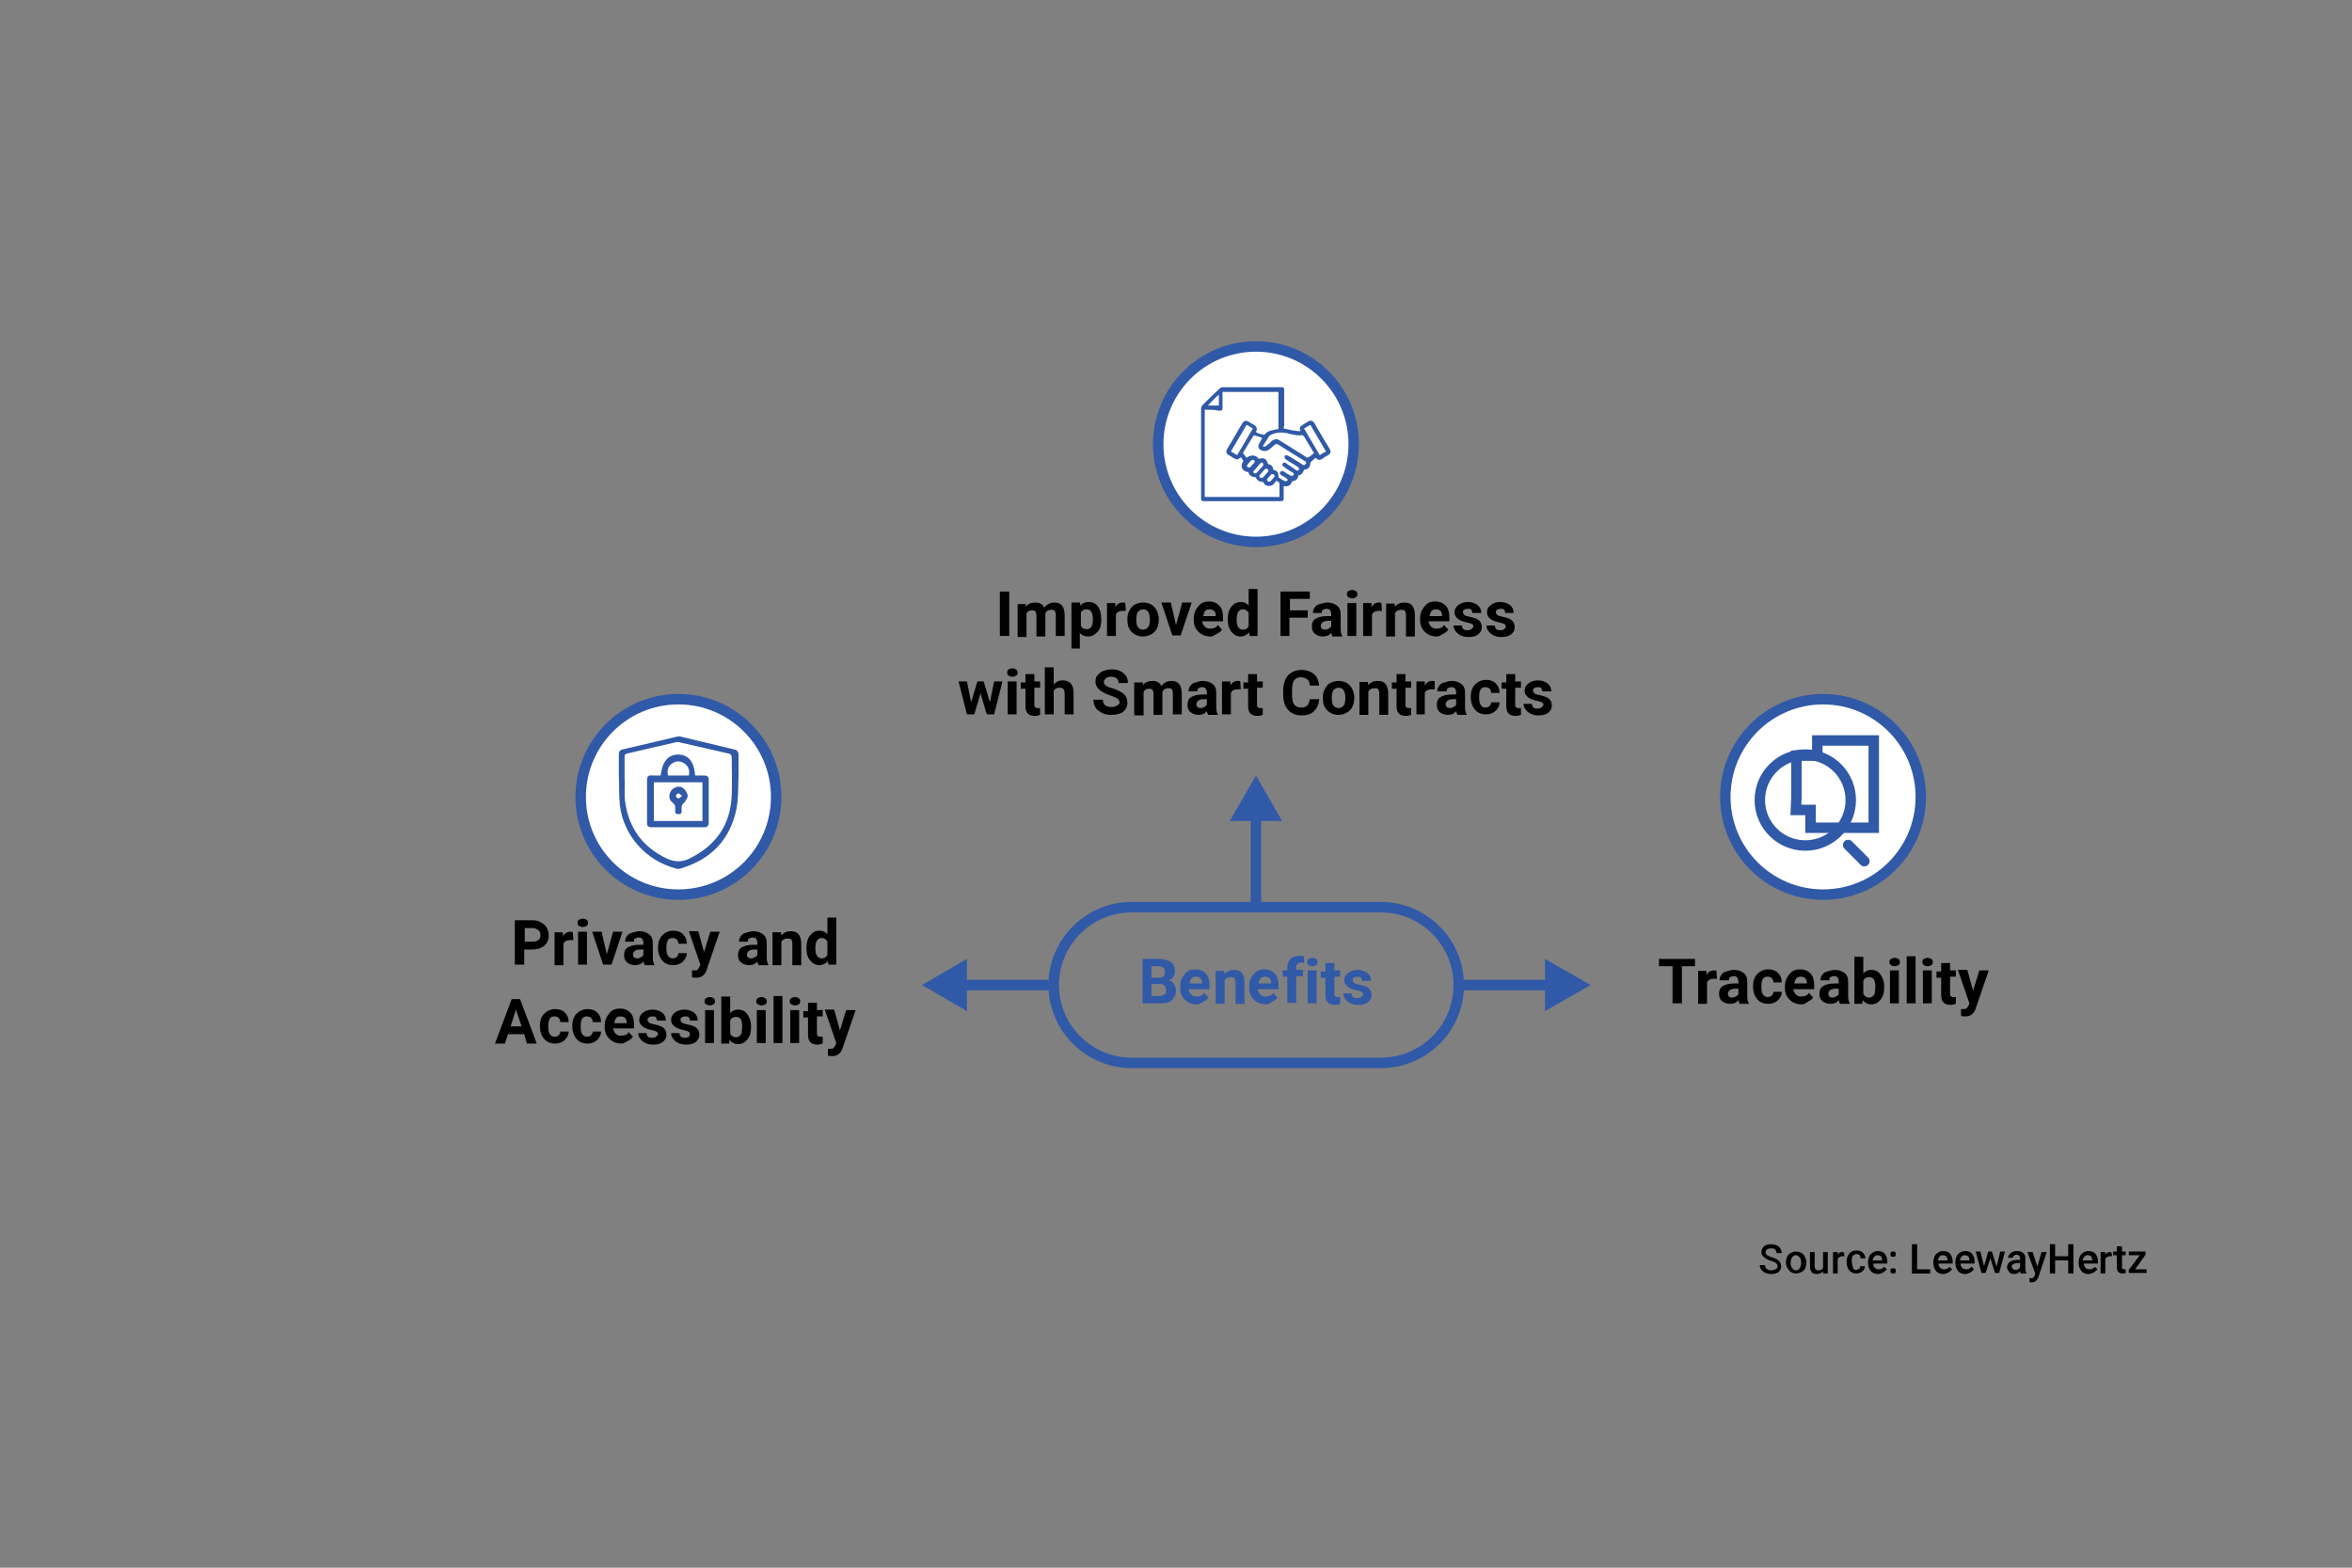 <?xml version="1.0" encoding="UTF-8"?> <!-- Generator: Adobe Illustrator 24.2.1, SVG Export Plug-In . SVG Version: 6.00 Build 0) --> <svg xmlns="http://www.w3.org/2000/svg" xmlns:xlink="http://www.w3.org/1999/xlink" version="1.1" id="Art" x="0px" y="0px" viewBox="0 0 450 300" style="enable-background:new 0 0 450 300;" xml:space="preserve"><rect x="0" y="0" width="450" height="300" fill="#808080" stroke="none"/> <style type="text/css"> .st0{fill:#FFFFFF;stroke:#3059A7;stroke-width:2;stroke-miterlimit:10;} .st1{fill:none;stroke:#3059A7;stroke-width:2;stroke-miterlimit:10;} .st2{fill:#3059A7;} .st3{fill:#FFFFFF;} .st4{fill:none;stroke:#3059A7;stroke-miterlimit:10;} .st5{fill:none;stroke:#3059A7;stroke-width:2;stroke-linecap:round;stroke-linejoin:round;stroke-miterlimit:10;} </style> <g> <path d="M340.1,242.3c0-0.2-0.1-0.4-0.3-0.6c-0.2-0.1-0.5-0.3-0.9-0.4c-0.4-0.1-0.8-0.3-1.1-0.5c-0.5-0.3-0.8-0.7-0.8-1.2 c0-0.4,0.2-0.8,0.5-1.1c0.4-0.3,0.8-0.4,1.4-0.4c0.4,0,0.7,0.1,1,0.2c0.3,0.1,0.5,0.3,0.7,0.6c0.2,0.3,0.3,0.6,0.3,0.9h-1 c0-0.3-0.1-0.5-0.3-0.7c-0.2-0.2-0.4-0.2-0.8-0.2c-0.3,0-0.6,0.1-0.7,0.2c-0.2,0.1-0.3,0.3-0.3,0.6c0,0.2,0.1,0.4,0.3,0.5 s0.5,0.3,0.9,0.4s0.8,0.3,1,0.4c0.3,0.2,0.5,0.4,0.6,0.6c0.1,0.2,0.2,0.5,0.2,0.7c0,0.5-0.2,0.8-0.5,1.1c-0.4,0.3-0.8,0.4-1.4,0.4 c-0.4,0-0.8-0.1-1.1-0.2s-0.6-0.4-0.8-0.6s-0.3-0.6-0.3-0.9h1c0,0.3,0.1,0.6,0.3,0.7c0.2,0.2,0.5,0.3,0.9,0.3 c0.3,0,0.6-0.1,0.8-0.2C340.1,242.7,340.1,242.5,340.1,242.3z"></path> <path d="M341.7,241.6c0-0.4,0.1-0.8,0.2-1.1c0.2-0.3,0.4-0.6,0.7-0.7c0.3-0.2,0.6-0.3,1-0.3c0.6,0,1,0.2,1.4,0.5 c0.3,0.4,0.5,0.8,0.6,1.4l0,0.2c0,0.4-0.1,0.8-0.2,1.1c-0.2,0.3-0.4,0.6-0.7,0.7s-0.6,0.3-1,0.3c-0.6,0-1.1-0.2-1.4-0.6 S341.7,242.3,341.7,241.6L341.7,241.6z M342.6,241.7c0,0.4,0.1,0.8,0.3,1c0.2,0.2,0.4,0.4,0.7,0.4s0.6-0.1,0.7-0.4 c0.2-0.2,0.3-0.6,0.3-1.1c0-0.4-0.1-0.8-0.3-1s-0.4-0.4-0.7-0.4c-0.3,0-0.5,0.1-0.7,0.4C342.7,240.8,342.6,241.2,342.6,241.7z"></path> <path d="M348.8,243.3c-0.3,0.3-0.7,0.5-1.2,0.5c-0.4,0-0.8-0.1-1-0.4c-0.2-0.3-0.3-0.6-0.3-1.1v-2.7h0.9v2.7c0,0.5,0.2,0.8,0.7,0.8 c0.5,0,0.8-0.2,0.9-0.5v-3h0.9v4.1h-0.9L348.8,243.3z"></path> <path d="M352.9,240.4c-0.1,0-0.2,0-0.4,0c-0.4,0-0.7,0.2-0.9,0.5v2.8h-0.9v-4.1h0.9l0,0.5c0.2-0.4,0.5-0.5,0.9-0.5 c0.1,0,0.2,0,0.3,0.1L352.9,240.4z"></path> <path d="M355.1,243c0.2,0,0.4-0.1,0.6-0.2c0.2-0.1,0.2-0.3,0.2-0.5h0.9c0,0.3-0.1,0.5-0.2,0.7c-0.2,0.2-0.4,0.4-0.6,0.5 c-0.3,0.1-0.5,0.2-0.8,0.2c-0.6,0-1-0.2-1.4-0.6c-0.3-0.4-0.5-0.9-0.5-1.6v-0.1c0-0.6,0.2-1.1,0.5-1.5c0.3-0.4,0.8-0.6,1.4-0.6 c0.5,0,0.9,0.1,1.2,0.4c0.3,0.3,0.5,0.7,0.5,1.1h-0.9c0-0.2-0.1-0.4-0.2-0.6c-0.2-0.2-0.3-0.2-0.6-0.2c-0.3,0-0.5,0.1-0.7,0.3 s-0.2,0.5-0.2,1v0.1c0,0.4,0.1,0.8,0.2,1C354.5,242.9,354.8,243,355.1,243z"></path> <path d="M359.3,243.8c-0.6,0-1.1-0.2-1.4-0.6s-0.5-0.9-0.5-1.5v-0.1c0-0.4,0.1-0.8,0.2-1.1s0.4-0.6,0.7-0.8c0.3-0.2,0.6-0.3,1-0.3 c0.6,0,1,0.2,1.3,0.5c0.3,0.4,0.5,0.9,0.5,1.5v0.4h-2.7c0,0.3,0.1,0.6,0.3,0.8s0.5,0.3,0.8,0.3c0.4,0,0.8-0.2,1-0.5l0.5,0.5 c-0.2,0.2-0.4,0.4-0.7,0.6C359.9,243.7,359.6,243.8,359.3,243.8z M359.2,240.2c-0.3,0-0.5,0.1-0.6,0.3c-0.2,0.2-0.3,0.4-0.3,0.7 h1.8v-0.1c0-0.3-0.1-0.5-0.2-0.7C359.6,240.3,359.4,240.2,359.2,240.2z"></path> <path d="M362.2,239.5c0.2,0,0.3,0,0.4,0.1c0.1,0.1,0.1,0.2,0.1,0.4c0,0.1,0,0.3-0.1,0.4c-0.1,0.1-0.2,0.1-0.4,0.1 c-0.2,0-0.3,0-0.4-0.1c-0.1-0.1-0.1-0.2-0.1-0.4c0-0.1,0-0.3,0.1-0.4C361.9,239.5,362.1,239.5,362.2,239.5z M362.2,242.7 c0.2,0,0.3,0,0.4,0.1c0.1,0.1,0.1,0.2,0.1,0.4c0,0.1,0,0.3-0.1,0.4c-0.1,0.1-0.2,0.1-0.4,0.1c-0.2,0-0.3,0-0.4-0.1 c-0.1-0.1-0.1-0.2-0.1-0.4c0-0.1,0-0.3,0.1-0.4C361.9,242.8,362.1,242.7,362.2,242.7z"></path> <path d="M366.8,242.9h2.5v0.8h-3.5v-5.6h1V242.9z"></path> <path d="M371.8,243.8c-0.6,0-1.1-0.2-1.4-0.6s-0.5-0.9-0.5-1.5v-0.1c0-0.4,0.1-0.8,0.2-1.1s0.4-0.6,0.7-0.8c0.3-0.2,0.6-0.3,1-0.3 c0.6,0,1,0.2,1.3,0.5c0.3,0.4,0.5,0.9,0.5,1.5v0.4h-2.7c0,0.3,0.1,0.6,0.3,0.8s0.5,0.3,0.8,0.3c0.4,0,0.8-0.2,1-0.5l0.5,0.5 c-0.2,0.2-0.4,0.4-0.7,0.6C372.4,243.7,372.1,243.8,371.8,243.8z M371.7,240.2c-0.3,0-0.5,0.1-0.6,0.3c-0.2,0.2-0.3,0.4-0.3,0.7 h1.8v-0.1c0-0.3-0.1-0.5-0.2-0.7C372.1,240.3,371.9,240.2,371.7,240.2z"></path> <path d="M376,243.8c-0.6,0-1.1-0.2-1.4-0.6s-0.5-0.9-0.5-1.5v-0.1c0-0.4,0.1-0.8,0.2-1.1s0.4-0.6,0.7-0.8c0.3-0.2,0.6-0.3,1-0.3 c0.6,0,1,0.2,1.3,0.5c0.3,0.4,0.5,0.9,0.5,1.5v0.4h-2.7c0,0.3,0.1,0.6,0.3,0.8s0.5,0.3,0.8,0.3c0.4,0,0.8-0.2,1-0.5l0.5,0.5 c-0.2,0.2-0.4,0.4-0.7,0.6C376.6,243.7,376.3,243.8,376,243.8z M375.9,240.2c-0.3,0-0.5,0.1-0.6,0.3c-0.2,0.2-0.3,0.4-0.3,0.7h1.8 v-0.1c0-0.3-0.1-0.5-0.2-0.7C376.3,240.3,376.1,240.2,375.9,240.2z"></path> <path d="M382,242.4l0.7-2.9h0.9l-1.1,4.1h-0.8l-0.9-2.8l-0.9,2.8h-0.8l-1.1-4.1h0.9l0.7,2.8l0.8-2.8h0.7L382,242.4z"></path> <path d="M386.6,243.7c0-0.1-0.1-0.2-0.1-0.4c-0.3,0.3-0.7,0.5-1.1,0.5c-0.4,0-0.8-0.1-1-0.4s-0.4-0.5-0.4-0.9c0-0.4,0.2-0.8,0.5-1 c0.3-0.2,0.8-0.4,1.4-0.4h0.6v-0.3c0-0.2-0.1-0.4-0.2-0.5s-0.3-0.2-0.5-0.2c-0.2,0-0.4,0.1-0.5,0.2c-0.1,0.1-0.2,0.2-0.2,0.4h-0.9 c0-0.2,0.1-0.4,0.2-0.6c0.2-0.2,0.4-0.4,0.6-0.5s0.5-0.2,0.9-0.2c0.5,0,0.9,0.1,1.2,0.4c0.3,0.2,0.4,0.6,0.4,1v1.9 c0,0.4,0.1,0.7,0.2,0.9v0.1H386.6z M385.6,243c0.2,0,0.4,0,0.5-0.1c0.2-0.1,0.3-0.2,0.4-0.4v-0.8H386c-0.3,0-0.6,0.1-0.8,0.2 c-0.2,0.1-0.3,0.3-0.3,0.5c0,0.2,0.1,0.3,0.2,0.4C385.3,243,385.4,243,385.6,243z"></path> <path d="M389.8,242.4l0.8-2.8h1l-1.6,4.8c-0.3,0.7-0.7,1-1.3,1c-0.1,0-0.3,0-0.4-0.1v-0.7l0.2,0c0.2,0,0.4,0,0.5-0.1 c0.1-0.1,0.2-0.2,0.3-0.4l0.1-0.4l-1.5-4.1h1L389.8,242.4z"></path> <path d="M396.7,243.7h-1v-2.5h-2.5v2.5h-1v-5.6h1v2.3h2.5v-2.3h1V243.7z"></path> <path d="M399.6,243.8c-0.6,0-1.1-0.2-1.4-0.6s-0.5-0.9-0.5-1.5v-0.1c0-0.4,0.1-0.8,0.2-1.1s0.4-0.6,0.7-0.8c0.3-0.2,0.6-0.3,1-0.3 c0.6,0,1,0.2,1.3,0.5c0.3,0.4,0.5,0.9,0.5,1.5v0.4h-2.7c0,0.3,0.1,0.6,0.3,0.8s0.5,0.3,0.8,0.3c0.4,0,0.8-0.2,1-0.5l0.5,0.5 c-0.2,0.2-0.4,0.4-0.7,0.6C400.2,243.7,399.9,243.8,399.6,243.8z M399.4,240.2c-0.3,0-0.5,0.1-0.6,0.3c-0.2,0.2-0.3,0.4-0.3,0.7 h1.8v-0.1c0-0.3-0.1-0.5-0.2-0.7C399.9,240.3,399.7,240.2,399.4,240.2z"></path> <path d="M404.1,240.4c-0.1,0-0.2,0-0.4,0c-0.4,0-0.7,0.2-0.9,0.5v2.8h-0.9v-4.1h0.9l0,0.5c0.2-0.4,0.5-0.5,0.9-0.5 c0.1,0,0.2,0,0.3,0.1L404.1,240.4z"></path> <path d="M406,238.5v1h0.7v0.7H406v2.3c0,0.2,0,0.3,0.1,0.3s0.2,0.1,0.3,0.1c0.1,0,0.2,0,0.3,0v0.7c-0.2,0.1-0.4,0.1-0.6,0.1 c-0.7,0-1.1-0.4-1.1-1.2v-2.3h-0.7v-0.7h0.7v-1H406z"></path> <path d="M408.5,242.9h2.2v0.7h-3.4v-0.6l2.1-2.8h-2.1v-0.7h3.2v0.6L408.5,242.9z"></path> </g> <circle class="st0" cx="129.8" cy="152.5" r="18.7"></circle> <g> <g> <path class="st2" d="M218.6,192v-8.5h3c1,0,1.8,0.2,2.4,0.6s0.8,1,0.8,1.7c0,0.4-0.1,0.8-0.3,1.1s-0.5,0.6-0.9,0.7 c0.4,0.1,0.8,0.3,1,0.7s0.4,0.7,0.4,1.2c0,0.8-0.3,1.4-0.8,1.9s-1.3,0.6-2.2,0.6H218.6z M220.3,187.1h1.3c0.9,0,1.3-0.4,1.3-1.1 c0-0.4-0.1-0.7-0.3-0.8s-0.6-0.3-1.1-0.3h-1.2V187.1z M220.3,188.3v2.3h1.5c0.4,0,0.7-0.1,1-0.3s0.3-0.5,0.3-0.8 c0-0.8-0.4-1.2-1.2-1.2H220.3z"></path> <path class="st2" d="M229,192.2c-0.9,0-1.7-0.3-2.3-0.9s-0.9-1.3-0.9-2.3v-0.2c0-0.6,0.1-1.2,0.4-1.7s0.6-0.9,1-1.2s1-0.4,1.5-0.4 c0.9,0,1.5,0.3,2,0.8s0.7,1.3,0.7,2.3v0.7h-4c0.1,0.4,0.2,0.7,0.5,1s0.6,0.4,1,0.4c0.7,0,1.2-0.2,1.5-0.7l0.8,0.9 c-0.3,0.4-0.6,0.6-1,0.8S229.6,192.2,229,192.2z M228.8,186.9c-0.3,0-0.6,0.1-0.8,0.3s-0.3,0.6-0.4,1h2.4v-0.1 c0-0.4-0.1-0.7-0.3-0.9S229.2,186.9,228.8,186.9z"></path> <path class="st2" d="M234.2,185.7l0.1,0.7c0.5-0.6,1.1-0.8,1.8-0.8c0.7,0,1.2,0.2,1.5,0.6s0.5,1,0.5,1.8v4.1h-1.7V188 c0-0.4-0.1-0.6-0.2-0.8s-0.4-0.2-0.8-0.2c-0.5,0-0.8,0.2-1.1,0.6v4.5h-1.7v-6.3H234.2z"></path> <path class="st2" d="M242.2,192.2c-0.9,0-1.7-0.3-2.3-0.9s-0.9-1.3-0.9-2.3v-0.2c0-0.6,0.1-1.2,0.4-1.7s0.6-0.9,1-1.2 s1-0.4,1.5-0.4c0.9,0,1.5,0.3,2,0.8s0.7,1.3,0.7,2.3v0.7h-4c0.1,0.4,0.2,0.7,0.5,1s0.6,0.4,1,0.4c0.7,0,1.2-0.2,1.5-0.7l0.8,0.9 c-0.3,0.4-0.6,0.6-1,0.8S242.8,192.2,242.2,192.2z M242,186.9c-0.3,0-0.6,0.1-0.8,0.3s-0.3,0.6-0.4,1h2.4v-0.1 c0-0.4-0.1-0.7-0.3-0.9S242.4,186.9,242,186.9z"></path> <path class="st2" d="M246.3,192v-5.1h-0.9v-1.2h0.9v-0.5c0-0.7,0.2-1.3,0.6-1.7s1-0.6,1.7-0.6c0.2,0,0.5,0,0.9,0.1l0,1.3 c-0.1,0-0.3-0.1-0.5-0.1c-0.6,0-1,0.3-1,0.9v0.5h1.3v1.2H248v5.1H246.3z"></path> <path class="st2" d="M250.1,184.1c0-0.3,0.1-0.5,0.3-0.6s0.4-0.2,0.7-0.2c0.3,0,0.5,0.1,0.7,0.2s0.3,0.4,0.3,0.6 c0,0.3-0.1,0.5-0.3,0.6s-0.4,0.2-0.7,0.2s-0.5-0.1-0.7-0.2S250.1,184.3,250.1,184.1z M251.9,192h-1.7v-6.3h1.7V192z"></path> <path class="st2" d="M255.3,184.1v1.6h1.1v1.2h-1.1v3.2c0,0.2,0,0.4,0.1,0.5s0.3,0.2,0.5,0.2c0.2,0,0.4,0,0.5,0v1.3 c-0.3,0.1-0.7,0.2-1,0.2c-1.2,0-1.8-0.6-1.8-1.8v-3.4h-0.9v-1.2h0.9v-1.6H255.3z"></path> <path class="st2" d="M260.8,190.3c0-0.2-0.1-0.4-0.3-0.5s-0.5-0.2-1-0.3c-1.5-0.3-2.3-1-2.3-1.9c0-0.6,0.2-1,0.7-1.4 s1.1-0.6,1.8-0.6c0.8,0,1.4,0.2,1.9,0.6s0.7,0.9,0.7,1.5h-1.7c0-0.2-0.1-0.4-0.2-0.6s-0.4-0.2-0.7-0.2c-0.3,0-0.5,0.1-0.7,0.2 s-0.2,0.3-0.2,0.5c0,0.2,0.1,0.3,0.3,0.5s0.5,0.2,0.9,0.3s0.8,0.2,1.1,0.3c0.9,0.3,1.3,0.9,1.3,1.7c0,0.6-0.2,1-0.7,1.4 s-1.1,0.5-1.9,0.5c-0.5,0-1-0.1-1.4-0.3s-0.7-0.4-1-0.8s-0.4-0.7-0.4-1.1h1.6c0,0.3,0.1,0.5,0.3,0.7s0.5,0.2,0.8,0.2 c0.3,0,0.6-0.1,0.7-0.2S260.8,190.5,260.8,190.3z"></path> </g> </g> <g> <g> <path d="M193.1,121.7h-1.8v-8.5h1.8V121.7z"></path> <path d="M196.2,115.4l0.1,0.7c0.4-0.6,1.1-0.8,1.8-0.8c0.8,0,1.4,0.3,1.7,1c0.4-0.6,1.1-1,1.9-1c0.7,0,1.2,0.2,1.5,0.6 s0.5,1,0.5,1.8v4H202v-4c0-0.4-0.1-0.6-0.2-0.8s-0.4-0.2-0.7-0.2c-0.5,0-0.9,0.2-1.1,0.7l0,4.4h-1.7v-4c0-0.4-0.1-0.6-0.2-0.8 s-0.4-0.2-0.7-0.2c-0.5,0-0.8,0.2-1,0.6v4.5h-1.7v-6.3H196.2z"></path> <path d="M210.7,118.6c0,1-0.2,1.8-0.7,2.3s-1,0.9-1.8,0.9c-0.6,0-1.2-0.2-1.6-0.7v3H205v-8.8h1.6l0.1,0.6c0.4-0.5,0.9-0.7,1.6-0.7 c0.8,0,1.4,0.3,1.8,0.9S210.7,117.5,210.7,118.6L210.7,118.6z M209.1,118.5c0-0.6-0.1-1-0.3-1.4s-0.5-0.5-0.9-0.5 c-0.5,0-0.9,0.2-1.1,0.6v2.6c0.2,0.4,0.6,0.6,1.1,0.6C208.7,120.4,209.1,119.8,209.1,118.5z"></path> <path d="M215.4,116.9c-0.2,0-0.4,0-0.6,0c-0.6,0-1.1,0.2-1.3,0.7v4.1h-1.7v-6.3h1.6l0,0.8c0.3-0.6,0.8-0.9,1.4-0.9 c0.2,0,0.4,0,0.5,0.1L215.4,116.9z"></path> <path d="M215.7,118.5c0-0.6,0.1-1.2,0.4-1.7s0.6-0.9,1-1.1s1-0.4,1.6-0.4c0.9,0,1.6,0.3,2.1,0.8s0.8,1.2,0.9,2.1l0,0.4 c0,1-0.3,1.8-0.8,2.3s-1.3,0.9-2.2,0.9s-1.6-0.3-2.2-0.9S215.7,119.6,215.7,118.5L215.7,118.5z M217.4,118.6 c0,0.6,0.1,1.1,0.3,1.4c0.2,0.3,0.6,0.5,1,0.5c0.4,0,0.7-0.2,1-0.5c0.2-0.3,0.3-0.8,0.3-1.5c0-0.6-0.1-1-0.3-1.4 c-0.2-0.3-0.6-0.5-1-0.5c-0.4,0-0.7,0.2-1,0.5C217.5,117.4,217.4,117.9,217.4,118.6z"></path> <path d="M225,119.6l1.2-4.3h1.8l-2.1,6.3h-1.6l-2.1-6.3h1.8L225,119.6z"></path> <path d="M231.6,121.8c-0.9,0-1.7-0.3-2.3-0.9s-0.9-1.3-0.9-2.3v-0.2c0-0.6,0.1-1.2,0.4-1.7s0.6-0.9,1-1.2s1-0.4,1.5-0.4 c0.9,0,1.5,0.3,2,0.8s0.7,1.3,0.7,2.3v0.7h-4c0.1,0.4,0.2,0.7,0.5,1s0.6,0.4,1,0.4c0.7,0,1.2-0.2,1.5-0.7l0.8,0.9 c-0.3,0.4-0.6,0.6-1,0.8S232.1,121.8,231.6,121.8z M231.4,116.6c-0.3,0-0.6,0.1-0.8,0.3s-0.3,0.6-0.4,1h2.4v-0.1 c0-0.4-0.1-0.7-0.3-0.9S231.7,116.6,231.4,116.6z"></path> <path d="M234.9,118.5c0-1,0.2-1.8,0.7-2.4s1-0.9,1.8-0.9c0.6,0,1.1,0.2,1.5,0.7v-3.2h1.7v9h-1.5L239,121c-0.4,0.5-1,0.8-1.6,0.8 c-0.7,0-1.3-0.3-1.8-0.9S234.9,119.5,234.9,118.5z M236.6,118.6c0,0.6,0.1,1.1,0.3,1.4c0.2,0.3,0.5,0.5,0.9,0.5 c0.5,0,0.9-0.2,1.1-0.7v-2.5c-0.2-0.4-0.6-0.7-1.1-0.7C237,116.6,236.6,117.3,236.6,118.6z"></path> <path d="M250.1,118.2h-3.4v3.5H245v-8.5h5.6v1.4h-3.8v2.2h3.4V118.2z"></path> <path d="M254.9,121.7c-0.1-0.2-0.1-0.3-0.2-0.6c-0.4,0.5-0.9,0.7-1.6,0.7c-0.6,0-1.1-0.2-1.5-0.5s-0.6-0.8-0.6-1.4 c0-0.7,0.2-1.2,0.7-1.5s1.2-0.5,2.2-0.5h0.8v-0.4c0-0.3-0.1-0.5-0.2-0.7s-0.4-0.3-0.7-0.3c-0.3,0-0.5,0.1-0.7,0.2 s-0.2,0.3-0.2,0.6h-1.7c0-0.4,0.1-0.7,0.3-1s0.5-0.6,1-0.7s0.9-0.3,1.4-0.3c0.8,0,1.4,0.2,1.9,0.6s0.7,0.9,0.7,1.7v2.7 c0,0.6,0.1,1.1,0.3,1.4v0.1H254.9z M253.5,120.5c0.3,0,0.5-0.1,0.7-0.2s0.4-0.3,0.5-0.4v-1.1h-0.6c-0.8,0-1.3,0.3-1.4,0.9l0,0.1 c0,0.2,0.1,0.4,0.2,0.5S253.3,120.5,253.5,120.5z"></path> <path d="M257.7,113.7c0-0.3,0.1-0.5,0.3-0.6s0.4-0.2,0.7-0.2c0.3,0,0.5,0.1,0.7,0.2s0.3,0.4,0.3,0.6c0,0.3-0.1,0.5-0.3,0.6 s-0.4,0.2-0.7,0.2s-0.5-0.1-0.7-0.2S257.7,114,257.7,113.7z M259.5,121.7h-1.7v-6.3h1.7V121.7z"></path> <path d="M264.4,116.9c-0.2,0-0.4,0-0.6,0c-0.6,0-1.1,0.2-1.3,0.7v4.1h-1.7v-6.3h1.6l0,0.8c0.3-0.6,0.8-0.9,1.4-0.9 c0.2,0,0.4,0,0.5,0.1L264.4,116.9z"></path> <path d="M266.8,115.4l0.1,0.7c0.5-0.6,1.1-0.8,1.8-0.8c0.7,0,1.2,0.2,1.5,0.6s0.5,1,0.5,1.8v4.1H269v-4.1c0-0.4-0.1-0.6-0.2-0.8 s-0.4-0.2-0.8-0.2c-0.5,0-0.8,0.2-1.1,0.6v4.5h-1.7v-6.3H266.8z"></path> <path d="M274.9,121.8c-0.9,0-1.7-0.3-2.3-0.9s-0.9-1.3-0.9-2.3v-0.2c0-0.6,0.1-1.2,0.4-1.7s0.6-0.9,1-1.2s1-0.4,1.5-0.4 c0.9,0,1.5,0.3,2,0.8s0.7,1.3,0.7,2.3v0.7h-4c0.1,0.4,0.2,0.7,0.5,1s0.6,0.4,1,0.4c0.7,0,1.2-0.2,1.5-0.7l0.8,0.9 c-0.3,0.4-0.6,0.6-1,0.8S275.4,121.8,274.9,121.8z M274.7,116.6c-0.3,0-0.6,0.1-0.8,0.3s-0.3,0.6-0.4,1h2.4v-0.1 c0-0.4-0.1-0.7-0.3-0.9S275.1,116.6,274.7,116.6z"></path> <path d="M281.9,119.9c0-0.2-0.1-0.4-0.3-0.5s-0.5-0.2-1-0.3c-1.5-0.3-2.3-1-2.3-1.9c0-0.6,0.2-1,0.7-1.4s1.1-0.6,1.8-0.6 c0.8,0,1.4,0.2,1.9,0.6s0.7,0.9,0.7,1.5h-1.7c0-0.2-0.1-0.4-0.2-0.6s-0.4-0.2-0.7-0.2c-0.3,0-0.5,0.1-0.7,0.2s-0.2,0.3-0.2,0.5 c0,0.2,0.1,0.3,0.3,0.5s0.5,0.2,0.9,0.3s0.8,0.2,1.1,0.3c0.9,0.3,1.3,0.9,1.3,1.7c0,0.6-0.2,1-0.7,1.4s-1.1,0.5-1.9,0.5 c-0.5,0-1-0.1-1.4-0.3s-0.7-0.4-1-0.8s-0.4-0.7-0.4-1.1h1.6c0,0.3,0.1,0.5,0.3,0.7s0.5,0.2,0.8,0.2c0.3,0,0.6-0.1,0.7-0.2 S281.9,120.1,281.9,119.9z"></path> <path d="M288.1,119.9c0-0.2-0.1-0.4-0.3-0.5s-0.5-0.2-1-0.3c-1.5-0.3-2.3-1-2.3-1.9c0-0.6,0.2-1,0.7-1.4s1.1-0.6,1.8-0.6 c0.8,0,1.4,0.2,1.9,0.6s0.7,0.9,0.7,1.5H288c0-0.2-0.1-0.4-0.2-0.6s-0.4-0.2-0.7-0.2c-0.3,0-0.5,0.1-0.7,0.2s-0.2,0.3-0.2,0.5 c0,0.2,0.1,0.3,0.3,0.5s0.5,0.2,0.9,0.3s0.8,0.2,1.1,0.3c0.9,0.3,1.3,0.9,1.3,1.7c0,0.6-0.2,1-0.7,1.4s-1.1,0.5-1.9,0.5 c-0.5,0-1-0.1-1.4-0.3s-0.7-0.4-1-0.8s-0.4-0.7-0.4-1.1h1.6c0,0.3,0.1,0.5,0.3,0.7s0.5,0.2,0.8,0.2c0.3,0,0.6-0.1,0.7-0.2 S288.1,120.1,288.1,119.9z"></path> <path d="M189.4,134.4l0.8-4h1.6l-1.6,6.3h-1.4l-1.2-4l-1.2,4H185l-1.6-6.3h1.6l0.8,4l1.2-4h1.2L189.4,134.4z"></path> <path d="M192.7,128.7c0-0.3,0.1-0.5,0.3-0.6c0.2-0.2,0.4-0.2,0.7-0.2c0.3,0,0.5,0.1,0.7,0.2c0.2,0.2,0.3,0.4,0.3,0.6 c0,0.3-0.1,0.5-0.3,0.6s-0.4,0.2-0.7,0.2s-0.5-0.1-0.7-0.2S192.7,129,192.7,128.7z M194.5,136.7h-1.7v-6.3h1.7V136.7z"></path> <path d="M197.9,128.8v1.6h1.1v1.2h-1.1v3.2c0,0.2,0,0.4,0.1,0.5s0.3,0.2,0.5,0.2c0.2,0,0.4,0,0.5,0v1.3c-0.3,0.1-0.7,0.2-1,0.2 c-1.2,0-1.8-0.6-1.8-1.8v-3.4h-0.9v-1.2h0.9v-1.6H197.9z"></path> <path d="M201.6,131c0.4-0.5,1-0.8,1.7-0.8c1.4,0,2.1,0.8,2.1,2.4v4.1h-1.7v-4c0-0.4-0.1-0.6-0.2-0.8s-0.4-0.3-0.8-0.3 c-0.5,0-0.9,0.2-1.1,0.6v4.5h-1.7v-9h1.7V131z"></path> <path d="M214.2,134.5c0-0.3-0.1-0.6-0.4-0.8s-0.7-0.4-1.3-0.6s-1.1-0.4-1.4-0.6c-1-0.5-1.5-1.2-1.5-2.1c0-0.5,0.1-0.9,0.4-1.2 s0.6-0.6,1.1-0.8s1-0.3,1.6-0.3c0.6,0,1.2,0.1,1.6,0.3s0.8,0.5,1.1,0.9s0.4,0.9,0.4,1.4h-1.8c0-0.4-0.1-0.7-0.4-0.9 s-0.6-0.3-1-0.3c-0.4,0-0.8,0.1-1,0.3s-0.4,0.4-0.4,0.7c0,0.3,0.1,0.5,0.4,0.7s0.7,0.4,1.2,0.5c1,0.3,1.7,0.7,2.2,1.1 s0.7,1,0.7,1.7c0,0.7-0.3,1.3-0.8,1.7s-1.3,0.6-2.3,0.6c-0.7,0-1.3-0.1-1.8-0.4s-1-0.6-1.2-1s-0.4-0.9-0.4-1.5h1.8 c0,0.9,0.6,1.4,1.7,1.4c0.4,0,0.7-0.1,1-0.3S214.2,134.8,214.2,134.5z"></path> <path d="M218.6,130.4l0.1,0.7c0.4-0.6,1.1-0.8,1.8-0.8c0.8,0,1.4,0.3,1.7,1c0.4-0.6,1.1-1,1.9-1c0.7,0,1.2,0.2,1.5,0.6 s0.5,1,0.5,1.8v4h-1.7v-4c0-0.4-0.1-0.6-0.2-0.8s-0.4-0.2-0.7-0.2c-0.5,0-0.9,0.2-1.1,0.7l0,4.4h-1.7v-4c0-0.4-0.1-0.6-0.2-0.8 s-0.4-0.2-0.7-0.2c-0.5,0-0.8,0.2-1,0.6v4.5H217v-6.3H218.6z"></path> <path d="M231.1,136.7c-0.1-0.2-0.1-0.3-0.2-0.6c-0.4,0.5-0.9,0.7-1.6,0.7c-0.6,0-1.1-0.2-1.5-0.5s-0.6-0.8-0.6-1.4 c0-0.7,0.2-1.2,0.7-1.5s1.2-0.5,2.2-0.5h0.8v-0.4c0-0.3-0.1-0.5-0.2-0.7s-0.4-0.3-0.7-0.3c-0.3,0-0.5,0.1-0.7,0.2 s-0.2,0.3-0.2,0.6h-1.7c0-0.4,0.1-0.7,0.3-1s0.5-0.6,1-0.7s0.9-0.3,1.4-0.3c0.8,0,1.4,0.2,1.9,0.6s0.7,0.9,0.7,1.7v2.7 c0,0.6,0.1,1.1,0.3,1.4v0.1H231.1z M229.7,135.5c0.3,0,0.5-0.1,0.7-0.2s0.4-0.3,0.5-0.4v-1.1h-0.6c-0.8,0-1.3,0.3-1.4,0.9l0,0.1 c0,0.2,0.1,0.4,0.2,0.5S229.4,135.5,229.7,135.5z"></path> <path d="M237.4,131.9c-0.2,0-0.4,0-0.6,0c-0.6,0-1.1,0.2-1.3,0.7v4.1h-1.7v-6.3h1.6l0,0.8c0.3-0.6,0.8-0.9,1.4-0.9 c0.2,0,0.4,0,0.5,0.1L237.4,131.9z"></path> <path d="M240.5,128.8v1.6h1.1v1.2h-1.1v3.2c0,0.2,0,0.4,0.1,0.5s0.3,0.2,0.5,0.2c0.2,0,0.4,0,0.5,0v1.3c-0.3,0.1-0.7,0.2-1,0.2 c-1.2,0-1.8-0.6-1.8-1.8v-3.4h-0.9v-1.2h0.9v-1.6H240.5z"></path> <path d="M252.4,133.9c-0.1,0.9-0.4,1.6-1,2.2s-1.4,0.8-2.4,0.8c-1.1,0-2-0.4-2.6-1.1s-0.9-1.7-0.9-3v-0.5c0-0.8,0.1-1.5,0.4-2.2 s0.7-1.1,1.2-1.4s1.2-0.5,1.9-0.5c1,0,1.8,0.3,2.4,0.8s0.9,1.3,1,2.2h-1.8c0-0.6-0.2-1-0.5-1.2s-0.7-0.4-1.2-0.4 c-0.6,0-1,0.2-1.3,0.6s-0.4,1.1-0.4,2v0.6c0,0.9,0.1,1.6,0.4,2s0.7,0.6,1.3,0.6c0.5,0,0.9-0.1,1.2-0.4s0.4-0.6,0.5-1.2H252.4z"></path> <path d="M253.1,133.5c0-0.6,0.1-1.2,0.4-1.7s0.6-0.9,1-1.1s1-0.4,1.6-0.4c0.9,0,1.6,0.3,2.1,0.8s0.8,1.2,0.9,2.1l0,0.4 c0,1-0.3,1.8-0.8,2.3s-1.3,0.9-2.2,0.9s-1.6-0.3-2.2-0.9S253.1,134.6,253.1,133.5L253.1,133.5z M254.8,133.6 c0,0.6,0.1,1.1,0.3,1.4c0.2,0.3,0.6,0.5,1,0.5c0.4,0,0.7-0.2,1-0.5c0.2-0.3,0.3-0.8,0.3-1.5c0-0.6-0.1-1-0.3-1.4 c-0.2-0.3-0.6-0.5-1-0.5c-0.4,0-0.7,0.2-1,0.5C254.9,132.4,254.8,132.9,254.8,133.6z"></path> <path d="M261.7,130.4l0.1,0.7c0.5-0.6,1.1-0.8,1.8-0.8c0.7,0,1.2,0.2,1.5,0.6s0.5,1,0.5,1.8v4.1h-1.7v-4.1c0-0.4-0.1-0.6-0.2-0.8 s-0.4-0.2-0.8-0.2c-0.5,0-0.8,0.2-1.1,0.6v4.5h-1.7v-6.3H261.7z"></path> <path d="M268.9,128.8v1.6h1.1v1.2h-1.1v3.2c0,0.2,0,0.4,0.1,0.5s0.3,0.2,0.5,0.2c0.2,0,0.4,0,0.5,0v1.3c-0.3,0.1-0.7,0.2-1,0.2 c-1.2,0-1.8-0.6-1.8-1.8v-3.4h-0.9v-1.2h0.9v-1.6H268.9z"></path> <path d="M274.5,131.9c-0.2,0-0.4,0-0.6,0c-0.6,0-1.1,0.2-1.3,0.7v4.1H271v-6.3h1.6l0,0.8c0.3-0.6,0.8-0.9,1.4-0.9 c0.2,0,0.4,0,0.5,0.1L274.5,131.9z"></path> <path d="M278.8,136.7c-0.1-0.2-0.1-0.3-0.2-0.6c-0.4,0.5-0.9,0.7-1.6,0.7c-0.6,0-1.1-0.2-1.5-0.5s-0.6-0.8-0.6-1.4 c0-0.7,0.2-1.2,0.7-1.5s1.2-0.5,2.2-0.5h0.8v-0.4c0-0.3-0.1-0.5-0.2-0.7s-0.4-0.3-0.7-0.3c-0.3,0-0.5,0.1-0.7,0.2 s-0.2,0.3-0.2,0.6H275c0-0.4,0.1-0.7,0.3-1s0.5-0.6,1-0.7s0.9-0.3,1.4-0.3c0.8,0,1.4,0.2,1.9,0.6s0.7,0.9,0.7,1.7v2.7 c0,0.6,0.1,1.1,0.3,1.4v0.1H278.8z M277.4,135.5c0.3,0,0.5-0.1,0.7-0.2s0.4-0.3,0.5-0.4v-1.1H278c-0.8,0-1.3,0.3-1.4,0.9l0,0.1 c0,0.2,0.1,0.4,0.2,0.5S277.2,135.5,277.4,135.5z"></path> <path d="M284.2,135.4c0.3,0,0.6-0.1,0.8-0.3s0.3-0.4,0.3-0.7h1.6c0,0.4-0.1,0.8-0.4,1.2s-0.5,0.6-0.9,0.8s-0.8,0.3-1.3,0.3 c-0.9,0-1.6-0.3-2.1-0.9s-0.8-1.4-0.8-2.4v-0.1c0-1,0.3-1.8,0.8-2.3s1.2-0.9,2.1-0.9c0.8,0,1.4,0.2,1.9,0.7s0.7,1.1,0.7,1.8h-1.6 c0-0.3-0.1-0.6-0.3-0.8s-0.5-0.3-0.8-0.3c-0.4,0-0.7,0.1-0.9,0.4c-0.2,0.3-0.3,0.8-0.3,1.4v0.2c0,0.7,0.1,1.1,0.3,1.4 C283.5,135.3,283.8,135.4,284.2,135.4z"></path> <path d="M289.9,128.8v1.6h1.1v1.2h-1.1v3.2c0,0.2,0,0.4,0.1,0.5s0.3,0.2,0.5,0.2c0.2,0,0.4,0,0.5,0v1.3c-0.3,0.1-0.7,0.2-1,0.2 c-1.2,0-1.8-0.6-1.8-1.8v-3.4h-0.9v-1.2h0.9v-1.6H289.9z"></path> <path d="M295.3,134.9c0-0.2-0.1-0.4-0.3-0.5s-0.5-0.2-1-0.3c-1.5-0.3-2.3-1-2.3-1.9c0-0.6,0.2-1,0.7-1.4s1.1-0.6,1.8-0.6 c0.8,0,1.4,0.2,1.9,0.6s0.7,0.9,0.7,1.5h-1.7c0-0.2-0.1-0.4-0.2-0.6s-0.4-0.2-0.7-0.2c-0.3,0-0.5,0.1-0.7,0.2s-0.2,0.3-0.2,0.5 c0,0.2,0.1,0.3,0.3,0.5s0.5,0.2,0.9,0.3s0.8,0.2,1.1,0.3c0.9,0.3,1.3,0.9,1.3,1.7c0,0.6-0.2,1-0.7,1.4s-1.1,0.5-1.9,0.5 c-0.5,0-1-0.1-1.4-0.3s-0.7-0.4-1-0.8s-0.4-0.7-0.4-1.1h1.6c0,0.3,0.1,0.5,0.3,0.7s0.5,0.2,0.8,0.2c0.3,0,0.6-0.1,0.7-0.2 S295.3,135.1,295.3,134.9z"></path> </g> </g> <g> <path d="M100.3,181.6v3h-1.8v-8.5h3.3c0.6,0,1.2,0.1,1.7,0.4s0.9,0.6,1.1,1s0.4,0.9,0.4,1.5c0,0.8-0.3,1.5-0.9,2s-1.4,0.7-2.4,0.7 H100.3z M100.3,180.2h1.6c0.5,0,0.8-0.1,1.1-0.3s0.4-0.5,0.4-0.9c0-0.4-0.1-0.8-0.4-1s-0.6-0.4-1-0.4h-1.6V180.2z"></path> <path d="M109.7,179.9c-0.2,0-0.4,0-0.6,0c-0.6,0-1.1,0.2-1.3,0.7v4.1h-1.7v-6.3h1.6l0,0.8c0.3-0.6,0.8-0.9,1.4-0.9 c0.2,0,0.4,0,0.5,0.1L109.7,179.9z"></path> <path d="M110.5,176.6c0-0.3,0.1-0.5,0.3-0.6s0.4-0.2,0.7-0.2c0.3,0,0.5,0.1,0.7,0.2s0.3,0.4,0.3,0.6c0,0.3-0.1,0.5-0.3,0.6 s-0.4,0.2-0.7,0.2s-0.5-0.1-0.7-0.2S110.5,176.9,110.5,176.6z M112.3,184.6h-1.7v-6.3h1.7V184.6z"></path> <path d="M116.1,182.6l1.2-4.3h1.8l-2.1,6.3h-1.6l-2.1-6.3h1.8L116.1,182.6z"></path> <path d="M123.3,184.6c-0.1-0.2-0.1-0.3-0.2-0.6c-0.4,0.5-0.9,0.7-1.6,0.7c-0.6,0-1.1-0.2-1.5-0.5s-0.6-0.8-0.6-1.4 c0-0.7,0.2-1.2,0.7-1.5s1.2-0.5,2.2-0.5h0.8v-0.4c0-0.3-0.1-0.5-0.2-0.7s-0.4-0.3-0.7-0.3c-0.3,0-0.5,0.1-0.7,0.2s-0.2,0.3-0.2,0.6 h-1.7c0-0.4,0.1-0.7,0.3-1s0.5-0.6,1-0.7s0.9-0.3,1.4-0.3c0.8,0,1.4,0.2,1.9,0.6s0.7,0.9,0.7,1.7v2.7c0,0.6,0.1,1.1,0.3,1.4v0.1 H123.3z M121.9,183.4c0.3,0,0.5-0.1,0.7-0.2s0.4-0.3,0.5-0.4v-1.1h-0.6c-0.8,0-1.3,0.3-1.4,0.9l0,0.1c0,0.2,0.1,0.4,0.2,0.5 S121.7,183.4,121.9,183.4z"></path> <path d="M128.7,183.4c0.3,0,0.6-0.1,0.8-0.3s0.3-0.4,0.3-0.7h1.6c0,0.4-0.1,0.8-0.4,1.2s-0.5,0.6-0.9,0.8s-0.8,0.3-1.3,0.3 c-0.9,0-1.6-0.3-2.1-0.9s-0.8-1.4-0.8-2.4v-0.1c0-1,0.3-1.8,0.8-2.3s1.2-0.9,2.1-0.9c0.8,0,1.4,0.2,1.9,0.7s0.7,1.1,0.7,1.8h-1.6 c0-0.3-0.1-0.6-0.3-0.8s-0.5-0.3-0.8-0.3c-0.4,0-0.7,0.1-0.9,0.4c-0.2,0.3-0.3,0.8-0.3,1.4v0.2c0,0.7,0.1,1.1,0.3,1.4 C128,183.2,128.3,183.4,128.7,183.4z"></path> <path d="M134.7,182.2l1.2-3.9h1.8l-2.5,7.3l-0.1,0.3c-0.4,0.8-1,1.2-1.9,1.2c-0.2,0-0.5,0-0.8-0.1v-1.3l0.3,0c0.3,0,0.6,0,0.7-0.1 s0.3-0.3,0.4-0.5l0.2-0.5l-2.2-6.4h1.8L134.7,182.2z"></path> <path d="M145.1,184.6c-0.1-0.2-0.1-0.3-0.2-0.6c-0.4,0.5-0.9,0.7-1.6,0.7c-0.6,0-1.1-0.2-1.5-0.5s-0.6-0.8-0.6-1.4 c0-0.7,0.2-1.2,0.7-1.5s1.2-0.5,2.2-0.5h0.8v-0.4c0-0.3-0.1-0.5-0.2-0.7s-0.4-0.3-0.7-0.3c-0.3,0-0.5,0.1-0.7,0.2s-0.2,0.3-0.2,0.6 h-1.7c0-0.4,0.1-0.7,0.3-1s0.5-0.6,1-0.7s0.9-0.3,1.4-0.3c0.8,0,1.4,0.2,1.9,0.6s0.7,0.9,0.7,1.7v2.7c0,0.6,0.1,1.1,0.3,1.4v0.1 H145.1z M143.7,183.4c0.3,0,0.5-0.1,0.7-0.2s0.4-0.3,0.5-0.4v-1.1h-0.6c-0.8,0-1.3,0.3-1.4,0.9l0,0.1c0,0.2,0.1,0.4,0.2,0.5 S143.4,183.4,143.7,183.4z"></path> <path d="M149.4,178.3l0.1,0.7c0.5-0.6,1.1-0.8,1.8-0.8c0.7,0,1.2,0.2,1.5,0.6s0.5,1,0.5,1.8v4.1h-1.7v-4.1c0-0.4-0.1-0.6-0.2-0.8 s-0.4-0.2-0.8-0.2c-0.5,0-0.8,0.2-1.1,0.6v4.5h-1.7v-6.3H149.4z"></path> <path d="M154.3,181.4c0-1,0.2-1.8,0.7-2.4s1-0.9,1.8-0.9c0.6,0,1.1,0.2,1.5,0.7v-3.2h1.7v9h-1.5l-0.1-0.7c-0.4,0.5-1,0.8-1.6,0.8 c-0.7,0-1.3-0.3-1.8-0.9S154.3,182.5,154.3,181.4z M156,181.5c0,0.6,0.1,1.1,0.3,1.4c0.2,0.3,0.5,0.5,0.9,0.5 c0.5,0,0.9-0.2,1.1-0.7v-2.5c-0.2-0.4-0.6-0.7-1.1-0.7C156.4,179.5,156,180.2,156,181.5z"></path> <path d="M100.3,197.9h-3.1l-0.6,1.8h-1.9l3.2-8.5h1.6l3.2,8.5h-1.9L100.3,197.9z M97.7,196.4h2.1l-1.1-3.2L97.7,196.4z"></path> <path d="M106.1,198.4c0.3,0,0.6-0.1,0.8-0.3s0.3-0.4,0.3-0.7h1.6c0,0.4-0.1,0.8-0.4,1.2s-0.5,0.6-0.9,0.8s-0.8,0.3-1.3,0.3 c-0.9,0-1.6-0.3-2.1-0.9s-0.8-1.4-0.8-2.4v-0.1c0-1,0.3-1.8,0.8-2.3s1.2-0.9,2.1-0.9c0.8,0,1.4,0.2,1.9,0.7s0.7,1.1,0.7,1.8h-1.6 c0-0.3-0.1-0.6-0.3-0.8s-0.5-0.3-0.8-0.3c-0.4,0-0.7,0.1-0.9,0.4c-0.2,0.3-0.3,0.8-0.3,1.4v0.2c0,0.7,0.1,1.1,0.3,1.4 C105.4,198.2,105.7,198.4,106.1,198.4z"></path> <path d="M112.3,198.4c0.3,0,0.6-0.1,0.8-0.3s0.3-0.4,0.3-0.7h1.6c0,0.4-0.1,0.8-0.4,1.2s-0.5,0.6-0.9,0.8s-0.8,0.3-1.3,0.3 c-0.9,0-1.6-0.3-2.1-0.9s-0.8-1.4-0.8-2.4v-0.1c0-1,0.3-1.8,0.8-2.3s1.2-0.9,2.1-0.9c0.8,0,1.4,0.2,1.9,0.7s0.7,1.1,0.7,1.8h-1.6 c0-0.3-0.1-0.6-0.3-0.8s-0.5-0.3-0.8-0.3c-0.4,0-0.7,0.1-0.9,0.4c-0.2,0.3-0.3,0.8-0.3,1.4v0.2c0,0.7,0.1,1.1,0.3,1.4 C111.6,198.2,111.9,198.4,112.3,198.4z"></path> <path d="M118.9,199.7c-0.9,0-1.7-0.3-2.3-0.9s-0.9-1.3-0.9-2.3v-0.2c0-0.6,0.1-1.2,0.4-1.7s0.6-0.9,1-1.2s1-0.4,1.5-0.4 c0.9,0,1.5,0.3,2,0.8s0.7,1.3,0.7,2.3v0.7h-4c0.1,0.4,0.2,0.7,0.5,1s0.6,0.4,1,0.4c0.7,0,1.2-0.2,1.5-0.7l0.8,0.9 c-0.3,0.4-0.6,0.6-1,0.8S119.4,199.7,118.9,199.7z M118.7,194.5c-0.3,0-0.6,0.1-0.8,0.3s-0.3,0.6-0.4,1h2.4v-0.1 c0-0.4-0.1-0.7-0.3-0.9S119,194.5,118.7,194.5z"></path> <path d="M125.9,197.9c0-0.2-0.1-0.4-0.3-0.5s-0.5-0.2-1-0.3c-1.5-0.3-2.3-1-2.3-1.9c0-0.6,0.2-1,0.7-1.4s1.1-0.6,1.8-0.6 c0.8,0,1.4,0.2,1.9,0.6s0.7,0.9,0.7,1.5h-1.7c0-0.2-0.1-0.4-0.2-0.6s-0.4-0.2-0.7-0.2c-0.3,0-0.5,0.1-0.7,0.2s-0.2,0.3-0.2,0.5 c0,0.2,0.1,0.3,0.3,0.5s0.5,0.2,0.9,0.3s0.8,0.2,1.1,0.3c0.9,0.3,1.3,0.9,1.3,1.7c0,0.6-0.2,1-0.7,1.4s-1.1,0.5-1.9,0.5 c-0.5,0-1-0.1-1.4-0.3s-0.7-0.4-1-0.8s-0.4-0.7-0.4-1.1h1.6c0,0.3,0.1,0.5,0.3,0.7s0.5,0.2,0.8,0.2c0.3,0,0.6-0.1,0.7-0.2 S125.9,198.1,125.9,197.9z"></path> <path d="M132,197.9c0-0.2-0.1-0.4-0.3-0.5s-0.5-0.2-1-0.3c-1.5-0.3-2.3-1-2.3-1.9c0-0.6,0.2-1,0.7-1.4s1.1-0.6,1.8-0.6 c0.8,0,1.4,0.2,1.9,0.6s0.7,0.9,0.7,1.5H132c0-0.2-0.1-0.4-0.2-0.6s-0.4-0.2-0.7-0.2c-0.3,0-0.5,0.1-0.7,0.2s-0.2,0.3-0.2,0.5 c0,0.2,0.1,0.3,0.3,0.5s0.5,0.2,0.9,0.3s0.8,0.2,1.1,0.3c0.9,0.3,1.3,0.9,1.3,1.7c0,0.6-0.2,1-0.7,1.4s-1.1,0.5-1.9,0.5 c-0.5,0-1-0.1-1.4-0.3s-0.7-0.4-1-0.8s-0.4-0.7-0.4-1.1h1.6c0,0.3,0.1,0.5,0.3,0.7s0.5,0.2,0.8,0.2c0.3,0,0.6-0.1,0.7-0.2 S132,198.1,132,197.9z"></path> <path d="M134.8,191.6c0-0.3,0.1-0.5,0.3-0.6s0.4-0.2,0.7-0.2c0.3,0,0.5,0.1,0.7,0.2s0.3,0.4,0.3,0.6c0,0.3-0.1,0.5-0.3,0.6 s-0.4,0.2-0.7,0.2s-0.5-0.1-0.7-0.2S134.8,191.9,134.8,191.6z M136.6,199.6h-1.7v-6.3h1.7V199.6z"></path> <path d="M143.7,196.5c0,1-0.2,1.8-0.7,2.4s-1,0.9-1.8,0.9c-0.7,0-1.2-0.3-1.6-0.8l-0.1,0.7H138v-9h1.7v3.2c0.4-0.5,0.9-0.7,1.5-0.7 c0.8,0,1.4,0.3,1.8,0.9S143.7,195.4,143.7,196.5L143.7,196.5z M142,196.4c0-0.6-0.1-1.1-0.3-1.4s-0.5-0.4-0.9-0.4 c-0.5,0-0.9,0.2-1.1,0.7v2.5c0.2,0.4,0.6,0.7,1.1,0.7c0.5,0,0.9-0.3,1.1-0.8C141.9,197.3,142,196.9,142,196.4z"></path> <path d="M144.7,191.6c0-0.3,0.1-0.5,0.3-0.6s0.4-0.2,0.7-0.2c0.3,0,0.5,0.1,0.7,0.2s0.3,0.4,0.3,0.6c0,0.3-0.1,0.5-0.3,0.6 s-0.4,0.2-0.7,0.2s-0.5-0.1-0.7-0.2S144.7,191.9,144.7,191.6z M146.5,199.6h-1.7v-6.3h1.7V199.6z"></path> <path d="M149.7,199.6H148v-9h1.7V199.6z"></path> <path d="M151.1,191.6c0-0.3,0.1-0.5,0.3-0.6s0.4-0.2,0.7-0.2c0.3,0,0.5,0.1,0.7,0.2s0.3,0.4,0.3,0.6c0,0.3-0.1,0.5-0.3,0.6 s-0.4,0.2-0.7,0.2s-0.5-0.1-0.7-0.2S151.1,191.9,151.1,191.6z M152.9,199.6h-1.7v-6.3h1.7V199.6z"></path> <path d="M156.3,191.7v1.6h1.1v1.2h-1.1v3.2c0,0.2,0,0.4,0.1,0.5s0.3,0.2,0.5,0.2c0.2,0,0.4,0,0.5,0v1.3c-0.3,0.1-0.7,0.2-1,0.2 c-1.2,0-1.8-0.6-1.8-1.8v-3.4h-0.9v-1.2h0.9v-1.6H156.3z"></path> <path d="M160.7,197.2l1.2-3.9h1.8l-2.5,7.3l-0.1,0.3c-0.4,0.8-1,1.2-1.9,1.2c-0.2,0-0.5,0-0.8-0.1v-1.3l0.3,0c0.3,0,0.6,0,0.7-0.1 s0.3-0.3,0.4-0.5l0.2-0.5l-2.2-6.4h1.8L160.7,197.2z"></path> </g> <path class="st1" d="M264.2,203.4h-47.7c-8.2,0-14.9-6.7-14.9-14.9v0c0-8.2,6.7-14.9,14.9-14.9h47.7c8.2,0,14.9,6.7,14.9,14.9v0 C279.1,196.8,272.4,203.4,264.2,203.4z"></path> <g> <path d="M324.4,184.9h-2.6v7.1H320v-7.1h-2.6v-1.4h6.9V184.9z"></path> <path d="M328.5,187.3c-0.2,0-0.4,0-0.6,0c-0.6,0-1.1,0.2-1.3,0.7v4.1h-1.7v-6.3h1.6l0,0.8c0.3-0.6,0.8-0.9,1.4-0.9 c0.2,0,0.4,0,0.5,0.1L328.5,187.3z"></path> <path d="M332.8,192c-0.1-0.2-0.1-0.3-0.2-0.6c-0.4,0.5-0.9,0.7-1.6,0.7c-0.6,0-1.1-0.2-1.5-0.5s-0.6-0.8-0.6-1.4 c0-0.7,0.2-1.2,0.7-1.5s1.2-0.5,2.2-0.5h0.8v-0.4c0-0.3-0.1-0.5-0.2-0.7s-0.4-0.3-0.7-0.3c-0.3,0-0.5,0.1-0.7,0.2s-0.2,0.3-0.2,0.6 H329c0-0.4,0.1-0.7,0.3-1s0.5-0.6,1-0.7s0.9-0.3,1.4-0.3c0.8,0,1.4,0.2,1.9,0.6s0.7,0.9,0.7,1.7v2.7c0,0.6,0.1,1.1,0.3,1.4v0.1 H332.8z M331.4,190.9c0.3,0,0.5-0.1,0.7-0.2s0.4-0.3,0.5-0.4v-1.1h-0.6c-0.8,0-1.3,0.3-1.4,0.9l0,0.1c0,0.2,0.1,0.4,0.2,0.5 S331.1,190.9,331.4,190.9z"></path> <path d="M338.2,190.8c0.3,0,0.6-0.1,0.8-0.3s0.3-0.4,0.3-0.7h1.6c0,0.4-0.1,0.8-0.4,1.2s-0.5,0.6-0.9,0.8s-0.8,0.3-1.3,0.3 c-0.9,0-1.6-0.3-2.1-0.9s-0.8-1.4-0.8-2.4v-0.1c0-1,0.3-1.8,0.8-2.3s1.2-0.9,2.1-0.9c0.8,0,1.4,0.2,1.9,0.7s0.7,1.1,0.7,1.8h-1.6 c0-0.3-0.1-0.6-0.3-0.8s-0.5-0.3-0.8-0.3c-0.4,0-0.7,0.1-0.9,0.4c-0.2,0.3-0.3,0.8-0.3,1.4v0.2c0,0.7,0.1,1.1,0.3,1.4 C337.5,190.6,337.8,190.8,338.2,190.8z"></path> <path d="M344.7,192.2c-0.9,0-1.7-0.3-2.3-0.9s-0.9-1.3-0.9-2.3v-0.2c0-0.6,0.1-1.2,0.4-1.7s0.6-0.9,1-1.2s1-0.4,1.5-0.4 c0.9,0,1.5,0.3,2,0.8s0.7,1.3,0.7,2.3v0.7h-4c0.1,0.4,0.2,0.7,0.5,1s0.6,0.4,1,0.4c0.7,0,1.2-0.2,1.5-0.7l0.8,0.9 c-0.3,0.4-0.6,0.6-1,0.8S345.3,192.2,344.7,192.2z M344.5,186.9c-0.3,0-0.6,0.1-0.8,0.3s-0.3,0.6-0.4,1h2.4v-0.1 c0-0.4-0.1-0.7-0.3-0.9S344.9,186.9,344.5,186.9z"></path> <path d="M352,192c-0.1-0.2-0.1-0.3-0.2-0.6c-0.4,0.5-0.9,0.7-1.6,0.7c-0.6,0-1.1-0.2-1.5-0.5s-0.6-0.8-0.6-1.4 c0-0.7,0.2-1.2,0.7-1.5s1.2-0.5,2.2-0.5h0.8v-0.4c0-0.3-0.1-0.5-0.2-0.7s-0.4-0.3-0.7-0.3c-0.3,0-0.5,0.1-0.7,0.2s-0.2,0.3-0.2,0.6 h-1.7c0-0.4,0.1-0.7,0.3-1s0.5-0.6,1-0.7s0.9-0.3,1.4-0.3c0.8,0,1.4,0.2,1.9,0.6s0.7,0.9,0.7,1.7v2.7c0,0.6,0.1,1.1,0.3,1.4v0.1 H352z M350.6,190.9c0.3,0,0.5-0.1,0.7-0.2s0.4-0.3,0.5-0.4v-1.1h-0.6c-0.8,0-1.3,0.3-1.4,0.9l0,0.1c0,0.2,0.1,0.4,0.2,0.5 S350.3,190.9,350.6,190.9z"></path> <path d="M360.5,188.9c0,1-0.2,1.8-0.7,2.4s-1,0.9-1.8,0.9c-0.7,0-1.2-0.3-1.6-0.8l-0.1,0.7h-1.5v-9h1.7v3.2 c0.4-0.5,0.9-0.7,1.5-0.7c0.8,0,1.4,0.3,1.8,0.9S360.5,187.8,360.5,188.9L360.5,188.9z M358.8,188.8c0-0.6-0.1-1.1-0.3-1.4 s-0.5-0.4-0.9-0.4c-0.5,0-0.9,0.2-1.1,0.7v2.5c0.2,0.4,0.6,0.7,1.1,0.7c0.5,0,0.9-0.3,1.1-0.8C358.7,189.7,358.8,189.3,358.8,188.8 z"></path> <path d="M361.5,184.1c0-0.3,0.1-0.5,0.3-0.6s0.4-0.2,0.7-0.2c0.3,0,0.5,0.1,0.7,0.2s0.3,0.4,0.3,0.6c0,0.3-0.1,0.5-0.3,0.6 s-0.4,0.2-0.7,0.2s-0.5-0.1-0.7-0.2S361.5,184.3,361.5,184.1z M363.3,192h-1.7v-6.3h1.7V192z"></path> <path d="M366.5,192h-1.7v-9h1.7V192z"></path> <path d="M367.8,184.1c0-0.3,0.1-0.5,0.3-0.6s0.4-0.2,0.7-0.2c0.3,0,0.5,0.1,0.7,0.2s0.3,0.4,0.3,0.6c0,0.3-0.1,0.5-0.3,0.6 s-0.4,0.2-0.7,0.2s-0.5-0.1-0.7-0.2S367.8,184.3,367.8,184.1z M369.6,192h-1.7v-6.3h1.7V192z"></path> <path d="M373.1,184.1v1.6h1.1v1.2h-1.1v3.2c0,0.2,0,0.4,0.1,0.5s0.3,0.2,0.5,0.2c0.2,0,0.4,0,0.5,0v1.3c-0.3,0.1-0.7,0.2-1,0.2 c-1.2,0-1.8-0.6-1.8-1.8v-3.4h-0.9v-1.2h0.9v-1.6H373.1z"></path> <path d="M377.5,189.6l1.2-3.9h1.8l-2.5,7.3l-0.1,0.3c-0.4,0.8-1,1.2-1.9,1.2c-0.2,0-0.5,0-0.8-0.1v-1.3l0.3,0c0.3,0,0.6,0,0.7-0.1 s0.3-0.3,0.4-0.5l0.2-0.5l-2.2-6.4h1.8L377.5,189.6z"></path> </g> <g> <g> <line class="st1" x1="240.3" y1="173.6" x2="240.3" y2="155.6"></line> <g> <polygon class="st2" points="245.3,157.1 240.3,148.4 235.3,157.1 "></polygon> </g> </g> </g> <g> <g> <line class="st1" x1="279.1" y1="188.5" x2="297.1" y2="188.5"></line> <g> <polygon class="st2" points="295.6,193.5 304.3,188.5 295.6,183.5 "></polygon> </g> </g> </g> <g> <g> <line class="st1" x1="201.6" y1="188.5" x2="183.5" y2="188.5"></line> <g> <polygon class="st2" points="185,183.5 176.4,188.5 185,193.5 "></polygon> </g> </g> </g> <g> <circle class="st0" cx="240.3" cy="85" r="18.7"></circle> <path class="st2" d="M245.6,82c0.9,0.2,1.8,0.4,2.7,0.5c0.2,0,0.3,0,0.5,0c0-0.1,0-0.1,0-0.1c-0.2-0.4-0.1-0.8,0.3-1 c0.4-0.3,0.8-0.5,1.3-0.8c0.4-0.2,0.8-0.1,1.1,0.4c0.6,1,1.2,2.1,1.8,3.1c0.4,0.6,0.7,1.2,1.1,1.8c0.3,0.5,0.2,0.9-0.3,1.2 c-0.4,0.2-0.7,0.4-1.1,0.7c-0.5,0.3-0.8,0.3-1.3-0.2c-0.3,0.3-0.6,0.5-0.9,0.8c0,0-0.1,0.1-0.1,0.2c0,0.8-0.4,1.2-1.2,1.3 c0,0,0,0,0,0c-0.3,0.7-0.4,0.9-1.1,1.1c-0.1,0.7-0.4,1-1.2,1.1c-0.2,0.8-0.8,1.1-1.6,0.9c0,0.1,0,0.2,0,0.3c0,1.2,0,1,0,2.1 c0,0.4-0.1,0.5-0.5,0.5c-5.5,0-9.4,0-14.8,0c-0.4,0-0.5-0.1-0.5-0.5c0-7.2,0-9.9,0-17.2c0-0.2,0.1-0.4,0.2-0.6 c1.1-1.1,2.2-2.2,3.4-3.3c0.1-0.1,0.3-0.2,0.4-0.2c4.3,0,7.1,0,11.4,0c0.4,0,0.5,0.1,0.5,0.5c0,3.3,0,3.5,0,6.9 C245.6,81.6,245.6,81.8,245.6,82z M230.5,78.4c0,7.1,0,9.7,0,16.7c5.3,0,9,0,14.3,0c0-1.3,0-1.3,0-2.6c0-0.1-0.1-0.1-0.1-0.2 c-0.1-0.1-0.3-0.2-0.5-0.3c-0.1,0.2-0.3,0.3-0.4,0.5c-0.5,0.7-1.7,0.7-2.1-0.2c0-0.1-0.1-0.1-0.2-0.1c-0.6,0-1-0.3-1.3-0.9 c-0.7,0-1.1-0.3-1.3-0.8c-0.1-0.2-0.1-0.2-0.3-0.2c-0.5-0.1-0.9-0.4-1-0.9c-0.1-0.4,0-0.7,0.2-1c0-0.1,0.1-0.2,0.1-0.2 c-0.2-0.3-0.3-0.5-0.5-0.7c-0.5,0.5-0.8,0.5-1.3,0.2c-0.3-0.2-0.7-0.4-1-0.6c-0.5-0.3-0.6-0.7-0.3-1.2c1-1.6,1.9-3.3,2.9-4.9 c0.3-0.5,0.7-0.6,1.2-0.3c0.3,0.2,0.6,0.4,1,0.6c0.6,0.3,0.7,0.8,0.4,1.3c0,0,0,0,0,0.1c0.5,0.3,1,0.4,1.5,0.5c0.1,0,0.1,0,0.2-0.1 c0.4-0.5,1-0.7,1.6-0.8c0.3-0.1,0.6-0.1,1-0.2c0-3.4,0-3.7,0-7.1c-4.1,0-6.6,0-10.7,0c0,1,0,1.9,0,2.9c0,0.6-0.1,0.7-0.6,0.7 C232.4,78.4,231.4,78.4,230.5,78.4z M240.8,87.8c1.1-0.3,1.5,0,1.8,1c0.6,0.1,1,0.5,1,1.1c0.8,0.2,1,0.5,1,1.3c0,0.1,0,0.1,0.1,0.2 c0.4,0.3,0.8,0.5,1.2,0.7c0.1,0,0.3-0.1,0.4-0.1c0.1-0.1,0.1-0.3-0.1-0.4c-0.1-0.1-0.3-0.2-0.4-0.3c-0.2-0.1-0.5-0.3-0.7-0.4 c-0.3-0.2-0.3-0.5,0-0.7c0.2-0.1,0.3-0.1,0.5,0c0.4,0.3,0.9,0.6,1.3,0.8c0.2,0.1,0.5,0.1,0.6-0.1c0.1-0.2,0-0.4-0.2-0.5 c-0.1,0-0.1-0.1-0.2-0.1c-0.5-0.3-1-0.6-1.5-1c-0.3-0.2-0.3-0.4-0.2-0.6c0.1-0.2,0.4-0.2,0.6-0.1c0.5,0.4,1.1,0.7,1.6,1.1 c0.1,0.1,0.3,0.2,0.4,0.3c0.2,0.1,0.4,0.1,0.5-0.1c0.1-0.2,0-0.4-0.1-0.5c-0.1,0-0.1-0.1-0.2-0.1c-0.7-0.5-1.5-0.9-2.2-1.4 c-0.2-0.2-0.3-0.4-0.2-0.6c0.1-0.2,0.3-0.3,0.6-0.1c0.2,0.1,0.4,0.2,0.6,0.3c0.7,0.5,1.5,0.9,2.2,1.4c0.3,0.2,0.4,0.1,0.6-0.1 c0.2-0.2,0.1-0.5-0.2-0.6c-1.7-1-3.4-2.1-5-3.1c-0.3-0.2-0.5-0.2-0.8,0.1c-0.4,0.3-0.7,0.7-1.1,0.9c-0.4,0.2-0.8,0.3-1.3,0.1 c-0.6-0.2-0.8-0.7-0.5-1.3c0.2-0.4,0.4-0.7,0.6-1.1c-0.5-0.2-1.1-0.4-1.6-0.5c0,0,0,0.1-0.1,0.1c-0.7,1.1-1.3,2.2-2,3.3 c0.2,0.3,0.5,0.6,0.7,0.9C239.3,87,240.3,87,240.8,87.8z M251.4,86.7c-0.6-1-1.2-2-1.8-3c-0.2-0.3-0.3-0.5-0.7-0.4 c-0.2,0-0.5,0-0.7,0c-0.6-0.1-1.3-0.2-1.9-0.4c-1.1-0.2-2.1-0.2-3.1,0.3c-0.1,0.1-0.3,0.1-0.4,0.3c-0.4,0.6-0.8,1.3-1.2,1.9 c0.3,0.1,0.5,0.1,0.7-0.1c0.3-0.3,0.7-0.5,0.9-0.8c0.4-0.4,1.1-0.6,1.5-0.3c1.3,0.8,2.7,1.7,4,2.5c0.5,0.3,0.9,0.6,1.4,0.9 C250.7,87.4,251,87,251.4,86.7z M238.5,81.3c-1,1.7-2,3.4-3,5.1c0.4,0.2,0.8,0.5,1.2,0.7c1-1.7,2-3.4,3-5.1 C239.3,81.8,239,81.5,238.5,81.3z M249.5,82c1,1.7,2,3.4,3,5.1c0.4-0.3,0.8-0.5,1.2-0.7c-1-1.7-2-3.4-3-5.1 C250.3,81.5,249.9,81.8,249.5,82z M231.1,77.6c0.7,0,1.4,0,2.1,0c0-0.7,0-1.4,0-2.1C232.4,76.2,231.8,76.9,231.1,77.6z M240.2,90.6 c0.1,0,0.2-0.1,0.3-0.2c0.4-0.4,0.7-0.8,1.1-1.2c0-0.1,0.1-0.1,0.1-0.2c0-0.1,0-0.3-0.1-0.4c-0.1-0.1-0.4-0.1-0.4,0 c-0.4,0.5-0.8,0.9-1.2,1.4C239.6,90.3,239.8,90.6,240.2,90.6z M242.7,90c-0.1-0.1-0.2-0.3-0.3-0.3c-0.1,0-0.3,0-0.4,0.1 c-0.3,0.3-0.6,0.7-0.9,1c-0.2,0.2-0.2,0.4,0,0.6c0.2,0.1,0.4,0.1,0.6-0.1c0.3-0.3,0.6-0.7,0.9-1C242.6,90.2,242.7,90.1,242.7,90z M240.1,88.3c-0.1-0.1-0.2-0.3-0.3-0.3c-0.1,0-0.3,0-0.4,0.1c-0.3,0.3-0.5,0.5-0.7,0.8c-0.2,0.2-0.1,0.4,0,0.5 c0.2,0.1,0.4,0.1,0.6-0.1c0.2-0.3,0.5-0.5,0.7-0.8C240,88.5,240,88.4,240.1,88.3z M242.8,92.2c0.1-0.1,0.2-0.1,0.3-0.1 c0.2-0.3,0.5-0.5,0.7-0.8c0.1-0.2,0.1-0.4-0.1-0.5c-0.2-0.1-0.4-0.1-0.5,0c-0.2,0.3-0.5,0.5-0.7,0.8c-0.1,0.1-0.1,0.3,0,0.4 C242.5,92.1,242.7,92.2,242.8,92.2z"></path> </g> <circle class="st0" cx="348.8" cy="152.5" r="18.7"></circle> <g> <path class="st2" d="M141.3,148.7c-0.1,2,0,4.1-0.4,6.1c-1.2,5.9-4.9,9.7-10.7,11.4c-0.3,0.1-0.6,0.1-0.9,0 c-5.7-1.5-10-6.3-10.7-12.1c-0.2-1.9-0.1-3.9-0.2-5.8c0-1.3,0-2.6,0-3.9c0-0.6,0.2-0.9,0.8-1c3.4-0.8,6.8-1.6,10.2-2.4 c0.3-0.1,0.7-0.1,1,0c3.3,0.8,6.7,1.6,10,2.4c0.6,0.1,0.9,0.4,0.9,1.1c0,1.5,0,2.9,0,4.4C141.2,148.7,141.3,148.7,141.3,148.7z M119.5,149C119.5,149,119.6,149,119.5,149c0.1,1.5-0.1,3,0.1,4.4c0.7,5,3.3,8.7,8,10.9c1.5,0.7,2.8,0.7,4.3,0 c5.1-2.5,7.9-6.5,8.1-12.2c0.1-2.4,0-4.7,0-7.1c0-0.5-0.2-0.7-0.6-0.8c-3.1-0.7-6.1-1.4-9.2-2.1c-0.2-0.1-0.5-0.1-0.7-0.1 c-3.2,0.7-6.4,1.5-9.5,2.2c-0.4,0.1-0.5,0.2-0.5,0.6C119.5,146.3,119.5,147.6,119.5,149z"></path> <path class="st2" d="M126.4,148.4c0.3-2.6,1.4-4,3.3-4c2,0,3.1,1.3,3.3,4c0.6,0,1.1,0,1.7,0c0.6,0,0.9,0.2,0.9,0.8 c0,2.8,0,5.5,0,8.3c0,0.5-0.3,0.8-0.8,0.8c-3.4,0-6.8,0-10.2,0c-0.5,0-0.8-0.2-0.8-0.8c0-2.8,0-5.5,0-8.3c0-0.6,0.3-0.9,0.9-0.8 C125.3,148.4,125.8,148.4,126.4,148.4z M125.1,157.1c3.2,0,6.2,0,9.3,0c0-2.5,0-5,0-7.4c-3.1,0-6.2,0-9.3,0 C125.1,152.2,125.1,154.6,125.1,157.1z M127.8,148.4c1.4,0,2.7,0,4,0c0.2-1-0.1-1.9-1-2.4c-0.7-0.4-1.5-0.4-2.2,0.1 C127.8,146.6,127.6,147.4,127.8,148.4z"></path> <path class="st2" d="M131.6,152.4c-0.2,0.4-0.4,0.9-0.7,1.2c-0.4,0.3-0.5,0.6-0.5,1.1c0,0.5,0.2,1.1-0.6,1.1 c-0.8,0-0.6-0.6-0.6-1.1c0-0.5-0.1-0.8-0.5-1.1c-0.7-0.5-0.8-1.3-0.4-2.1c0.4-0.7,1.2-1.1,2-0.9C131,150.9,131.5,151.6,131.6,152.4 z M130.5,152.3c-0.3-0.2-0.6-0.5-0.7-0.5c-0.2,0-0.4,0.3-0.5,0.5c0,0.1,0.3,0.5,0.5,0.5C129.9,152.8,130.1,152.6,130.5,152.3z"></path> </g> <circle class="st1" cx="345.4" cy="153.1" r="8.7"></circle> <line class="st5" x1="353.6" y1="161.7" x2="356.7" y2="164.8"></line> <polygon class="st1" points="343.7,152.7 343.7,144.6 347.7,144.6 347.7,141.7 358.5,141.7 358.5,158.4 346.4,158.4 346.4,155 343.6,155 "></polygon> </svg> 